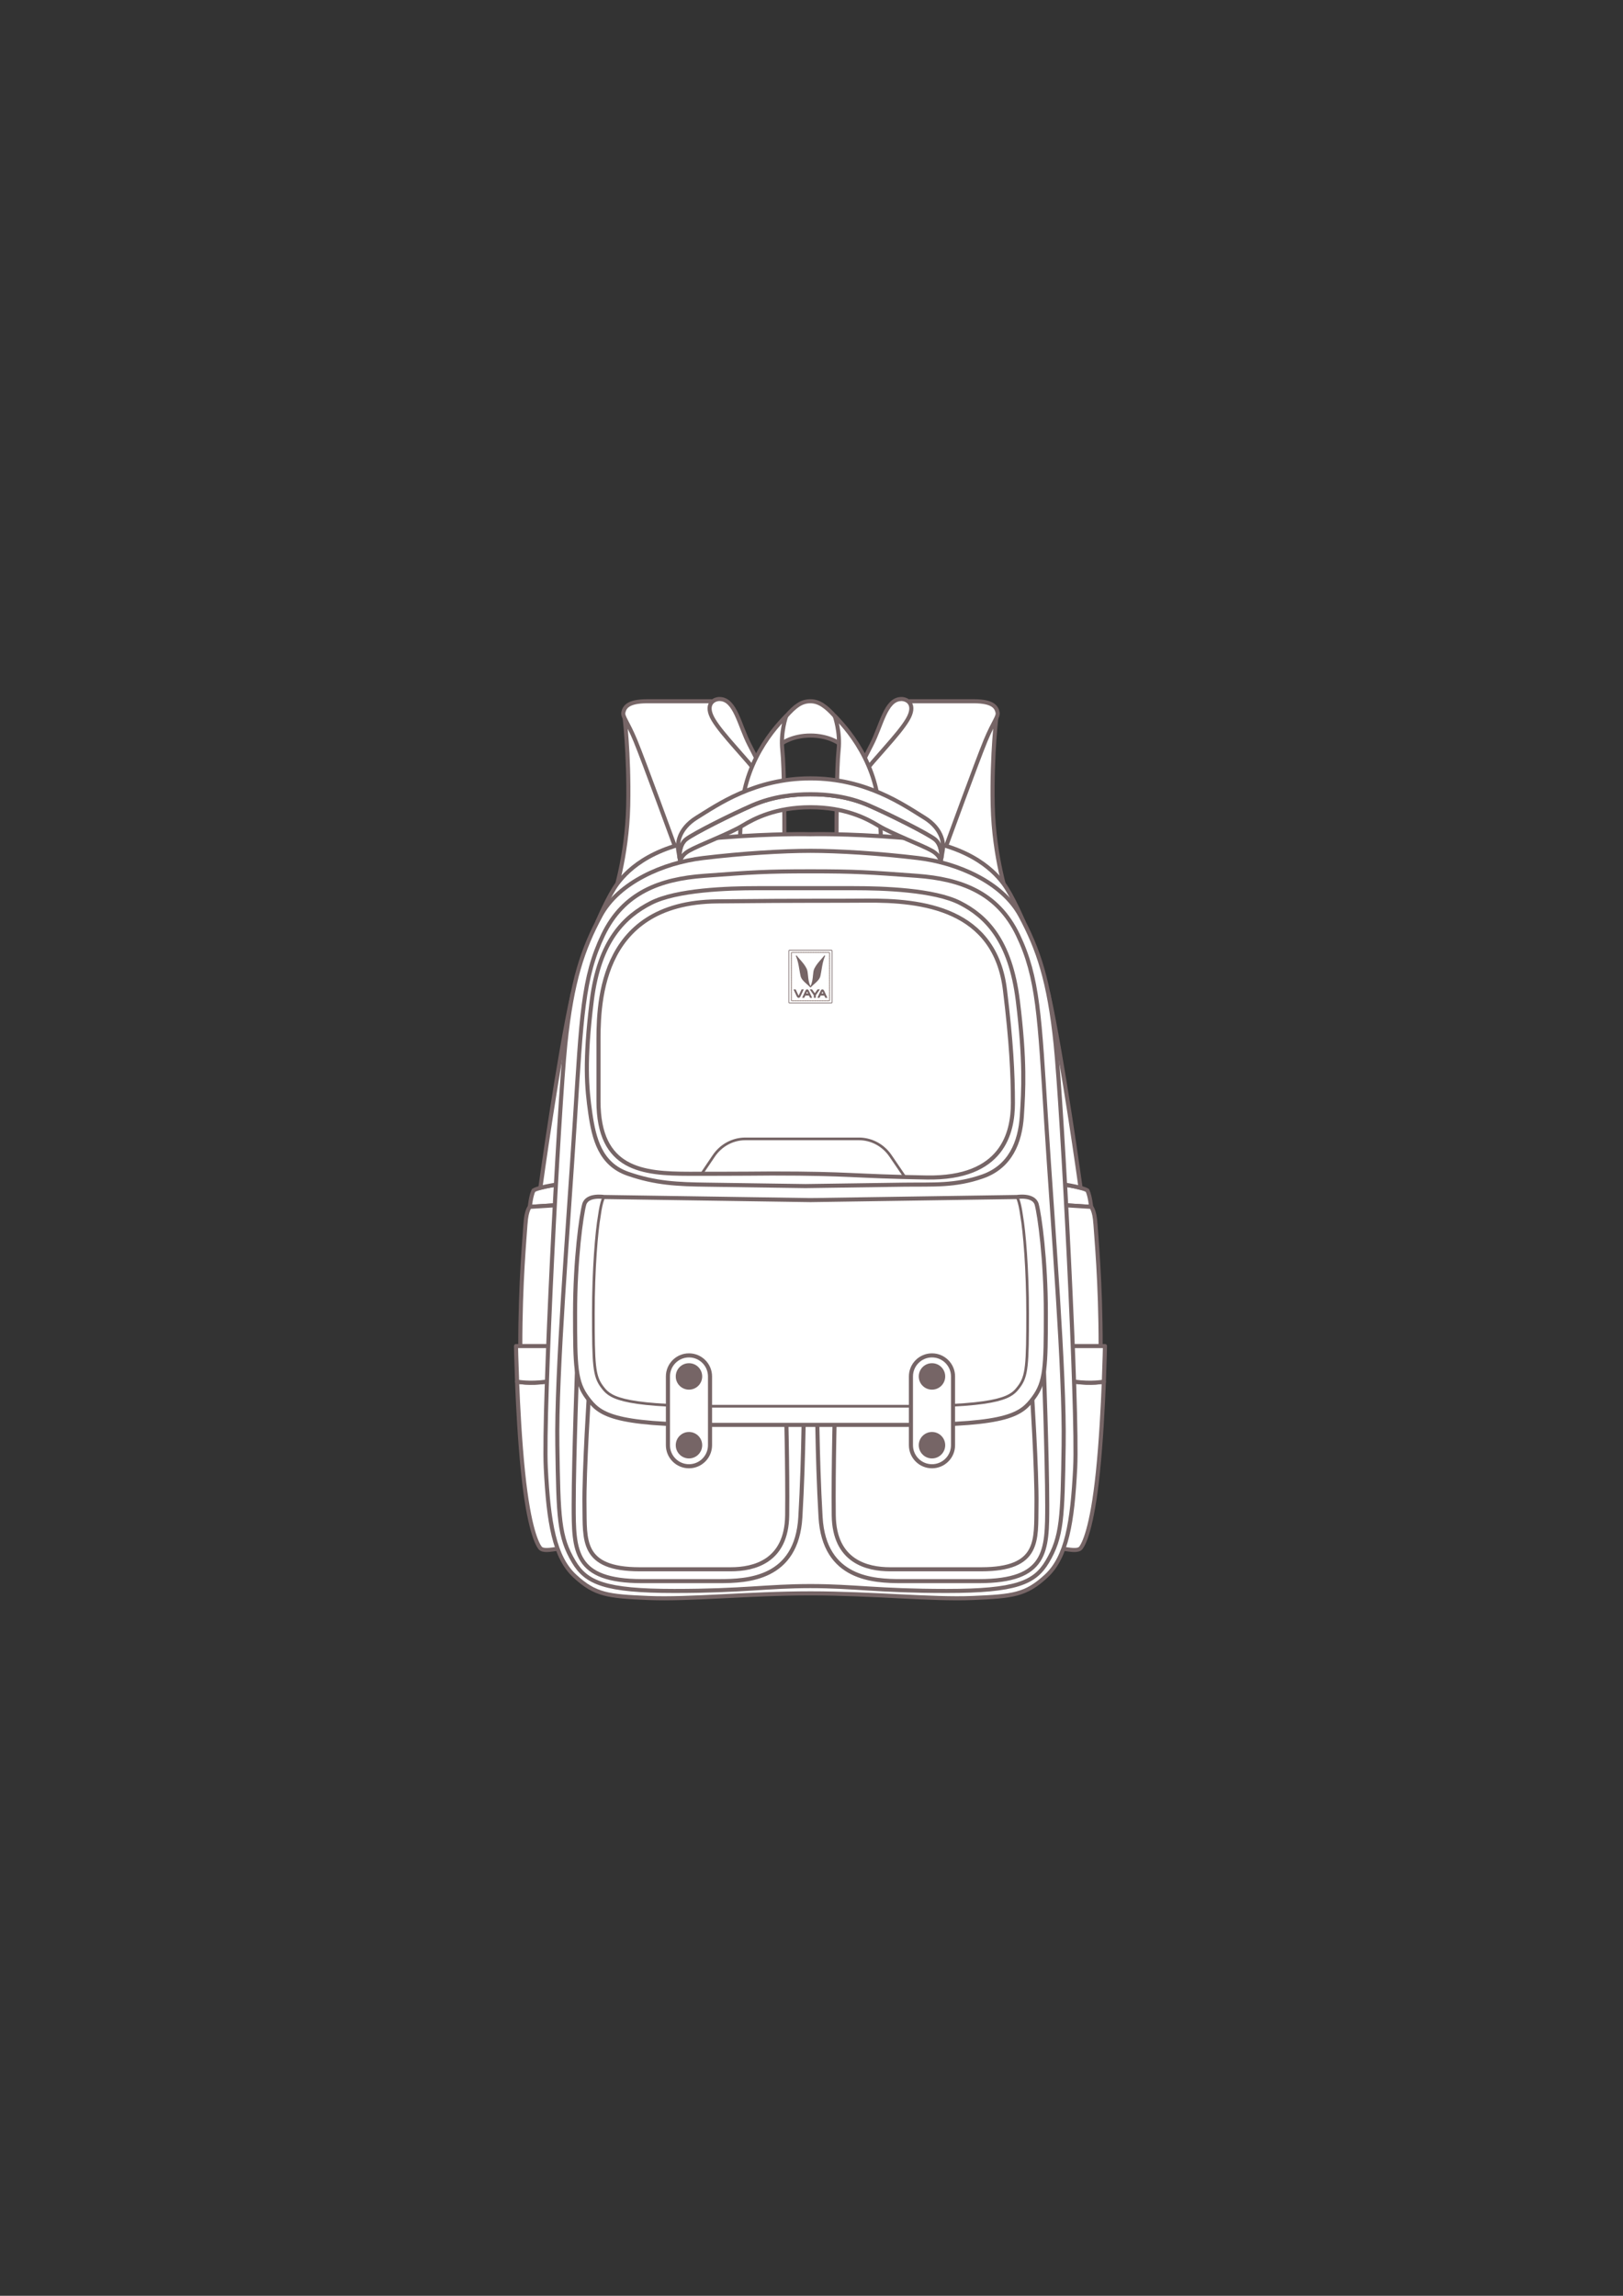 <?xml version="1.0" encoding="UTF-8"?>
<svg xmlns="http://www.w3.org/2000/svg" version="1.1" viewBox="0 0 595.28 841.89">
  <rect x="0" y="0" width="595.28" height="841.89" fill="#333333" stroke="none"/>
  <!-- Generator: Adobe Illustrator 29.5.1, SVG Export Plug-In . SVG Version: 2.1.0 Build 141)  -->
  <defs>
    <style>
      .st0 {
        stroke-width: .98px;
      }

      .st0, .st1, .st2, .st3, .st4 {
        stroke: #766566;
      }

      .st0, .st5, .st2, .st3, .st4 {
        stroke-miterlimit: 10;
      }

      .st0, .st5, .st2, .st4 {
        fill: none;
      }

      .st1 {
        stroke-linejoin: round;
        stroke-width: 1.5px;
      }

      .st1, .st5, .st2 {
        stroke-linecap: round;
      }

      .st1, .st3 {
        fill: #fff;
      }

      .st5 {
        stroke: #e0c5ac;
        stroke-dasharray: .48 .42;
        stroke-width: .1px;
      }

      .st6 {
        isolation: isolate;
      }

      .st2 {
        stroke-width: .27px;
      }

      .st3 {
        mix-blend-mode: multiply;
        stroke-width: .25px;
      }

      .st4 {
        stroke-width: .99px;
      }

      .st7 {
        fill: #766566;
      }
    </style>
  </defs>
  <g class="st6">
    <g id="Layer_1">
      <g>
        <g>
          <g>
            <path class="st1" d="M398.85,436.56c-.52-.35-1.46-.67-2.52-.96-2.5-.69-5.7-1.16-5.7-1.16l-13.36-.5.19,8.5,13.58-.43,9.16.58s-.39-4.07-1.36-6.01Z"/>
            <path class="st1" d="M401.76,448.68c-.29-4.85-1.55-6.11-1.55-6.11l-9.16-.58-13.58.43,1.15,51.2h25.07c0-23.61-1.63-40.1-1.92-44.95Z"/>
            <path class="st1" d="M390.63,434.43s3.19.48,5.7,1.16c0,0-6.66-48.1-11.85-71.25l-8.78-1.18,1.58,70.76,13.36.5Z"/>
            <path class="st1" d="M393.93,506.65s-8.19-.51-15.05-.94l1.35,60.41c5.77,1.15,9.76,1.84,9.76,1.84,2.55.32,5.47.98,6.48-.39,1.01-1.37,4.06-6.87,6.21-27.69,1.17-11.33,1.83-24.02,2.19-33.24,0,0-4.41.93-10.94,0Z"/>
            <path class="st1" d="M403.68,493.62h-25.07l.27,12.09c6.86.43,15.05.94,15.05.94,6.53.93,10.94,0,10.94,0,.3-7.73.4-13.03.4-13.03h-1.59Z"/>
          </g>
          <g>
            <path class="st1" d="M195.67,436.56c.52-.35,1.46-.67,2.52-.96,2.5-.69,5.7-1.16,5.7-1.16l13.36-.5-.19,8.5-13.58-.43-9.16.58s.39-4.07,1.36-6.01Z"/>
            <path class="st1" d="M192.76,448.68c.29-4.85,1.55-6.11,1.55-6.11l9.16-.58,13.58.43-1.15,51.2h-14.85s-10.22,0-10.22,0c0-23.61,1.63-40.1,1.92-44.95Z"/>
            <path class="st1" d="M203.89,434.43s-3.19.48-5.7,1.16c0,0,6.66-48.1,11.85-71.25l8.78-1.18-1.58,70.76-13.36.5Z"/>
            <path class="st1" d="M200.59,506.65s8.19-.51,15.05-.94l-1.35,60.41c-5.77,1.15-9.76,1.84-9.76,1.84-2.55.32-5.47.98-6.48-.39-1.01-1.37-4.06-6.87-6.21-27.69-1.17-11.33-1.83-24.02-2.19-33.24,0,0,4.41.93,10.94,0Z"/>
            <path class="st1" d="M190.85,493.62h10.22s14.85,0,14.85,0l-.27,12.09c-6.86.43-15.05.94-15.05.94-6.53.93-10.94,0-10.94,0-.3-7.73-.4-13.03-.4-13.03h1.59Z"/>
          </g>
          <g>
            <path class="st1" d="M224.85,329.55s5.15-15,5.56-34.13c.41-19.14-1.51-34.08-1.51-34.08l20.31-1.78s9.9,44.8,8.1,71.28l-32.46-1.28Z"/>
            <path class="st1" d="M247.5,310.23s-11.45-31.36-14.43-38.56c-2.98-7.2-4.83-8.84-4.42-10.49.41-1.65,1.34-4.03,8.74-4.03h23.45s2.26,3.31,7.2,9.27c4.94,5.96,9.72,12.27,11.52,16.66,1.79,4.39,2.26,26.12,2.26,26.12l-34.32,1.02Z"/>
            <path class="st1" d="M264.07,256.33c-2.37-.08-5.74,2-2.42,7.59,3.32,5.58,11.75,13.8,17.33,21.13l5.58,7.32s-6.01-12.17-9.69-19.28c-3.69-7.11-5.14-16.57-10.8-16.75Z"/>
          </g>
          <g>
            <path class="st1" d="M369.67,329.55s-5.15-15-5.56-34.13c-.41-19.14,1.51-34.08,1.51-34.08l-20.31-1.78s-9.9,44.8-8.1,71.28l32.46-1.28Z"/>
            <path class="st1" d="M347.02,310.23s11.45-31.36,14.43-38.56c2.98-7.2,4.83-8.84,4.42-10.49s-1.34-4.03-8.74-4.03c-7.4,0-23.45,0-23.45,0,0,0-2.26,3.31-7.2,9.27-4.94,5.96-9.72,12.27-11.52,16.66s-2.26,26.12-2.26,26.12l34.32,1.02Z"/>
            <path class="st1" d="M330.45,256.33c2.37-.08,5.74,2,2.42,7.59-3.32,5.58-11.75,13.8-17.33,21.13l-5.58,7.32s6.01-12.17,9.69-19.28c3.69-7.11,5.14-16.57,10.8-16.75Z"/>
          </g>
          <g>
            <path class="st1" d="M306.19,262.63c-3.24-3.63-5.85-5.48-8.93-5.48-3.4,0-5.69,1.85-8.93,5.48-3.24,3.63-3.54,8.33-3.54,8.33v3.39l2.01-1.77s3.81-2.85,10.47-2.85,10.47,2.85,10.47,2.85l2.01,1.77v-3.39s-.3-4.7-3.55-8.33Z"/>
            <path class="st1" d="M288.33,262.63s-4.32,4.09-8.17,10.2c-4.01,6.36-7.28,14.15-8.07,23.42-.8,9.27-.6,11.36-.6,11.36l16.21-.53c0-7.48-.06-25.49-.76-32.07-.7-6.58,1.4-12.39,1.4-12.39Z"/>
            <path class="st1" d="M306.19,262.63s4.32,4.09,8.17,10.2c4.01,6.36,7.28,14.15,8.07,23.42.8,9.27.6,11.36.6,11.36l-16.21-.53c0-7.48.06-25.49.76-32.07.7-6.58-1.4-12.39-1.4-12.39Z"/>
          </g>
          <path class="st1" d="M367.98,323.92c-3.99-5.28-13.72-14.86-37.7-16.76-20.3-1.61-33.02-1.24-33.02-1.24,0,0-12.72-.37-33.02,1.24-23.98,1.9-33.7,11.48-37.7,16.76-3.31,4.37-7.4,14.06-7.4,14.06h156.24s-4.09-9.69-7.4-14.06Z"/>
          <path class="st1" d="M297.26,584.3c22.62,0,44.6,2.33,59.45,1.7,14.85-.64,19.49-1.09,26.99-8.02,7.49-6.92,9.64-19.43,10.66-39.81,1.01-20.39-4.78-132.08-7.17-155.27-2.39-23.19-6.38-34.87-12.96-47.12-6.58-12.25-23.04-19.38-37.48-21.12-14.44-1.74-29.43-2.65-39.48-2.65-10.05,0-25.04.91-39.48,2.65-14.44,1.74-30.9,8.87-37.48,21.12-6.58,12.25-10.57,23.93-12.96,47.12-2.39,23.19-8.18,134.88-7.17,155.27,1.01,20.39,3.16,32.89,10.66,39.81,7.49,6.92,12.14,7.38,26.99,8.02,14.85.64,36.82-1.7,59.45-1.7"/>
          <path class="st1" d="M297.26,581.63c16.12,0,24.47,1.79,49.93,1.79s32.31-3,36.92-10.73c5.42-9.11,5.6-15.96,6.01-42.72.41-26.76-3.95-79.68-6.4-118.58-2.45-38.9-2.93-52.93-10.37-68.51-7.44-15.57-20.9-20.53-37.06-21.71-17.76-1.3-22.34-1.65-39.02-1.65-16.68,0-21.26.35-39.02,1.65-16.16,1.18-29.61,6.14-37.06,21.71-7.44,15.57-7.92,29.61-10.37,68.51-2.45,38.9-6.82,91.82-6.4,118.58.41,26.76.59,33.61,6.01,42.72,4.6,7.73,11.46,10.73,36.92,10.73s33.81-1.79,49.93-1.79"/>
          <g>
            <path class="st1" d="M211.78,498.24s-1.36,36.74-1.36,53.61,0,27.97,25.08,27.97h28.3c10.43,0,28.41-.78,29.75-23.42,1.33-22.64,1.33-47.55,1.33-47.55v-6.61l-83.1-4Z"/>
            <path class="st1" d="M216.16,508.85s-2,30.87-1.79,43.37c.21,12.5-1.37,23.25,20.27,23.25h33.39c8.51,0,20.48-2.88,20.69-19.78.21-16.91-.53-43.89-.53-43.89l-72.03-2.94Z"/>
          </g>
          <g>
            <path class="st1" d="M382.74,498.24s1.36,36.74,1.36,53.61,0,27.97-25.08,27.97c-11.54,0-17.87,0-28.3,0-10.43,0-28.41-.78-29.75-23.42-1.33-22.64-1.33-47.55-1.33-47.55v-6.61s83.1-4,83.1-4Z"/>
            <path class="st1" d="M378.36,508.85s2,30.87,1.79,43.37c-.21,12.5,1.37,23.25-20.27,23.25-14.81,0-24.89,0-33.39,0s-20.48-2.88-20.69-19.78c-.21-16.91.53-43.89.53-43.89l72.03-2.94Z"/>
          </g>
          <path class="st1" d="M373.32,367.01c-2.75-22.33-11.75-31.06-21.18-35.88-9.42-4.82-28.15-5.43-39.03-5.43h-35.34c-10.87,0-29.6.61-39.03,5.43-9.42,4.82-18.96,13.55-21.7,35.88-2.75,22.33-1.86,31.97-.53,41.24,1.33,9.27,3.62,18.63,13.77,22.17,10.15,3.54,18.27,3.87,29.13,4.01,10.86.15,36.03.52,36.03.52h0s25.16-.37,36.03-.52c10.86-.14,18.74.54,28.89-3,10.15-3.54,13.83-12.51,14.44-22.28.59-9.34,1.26-19.81-1.48-42.14Z"/>
          <path class="st1" d="M368.63,363.31c-3.48-30.14-30.35-33.23-50.96-33.04-11.29.11-21.57-.07-54.66.27-44.58.46-43.5,39.85-43.5,53.18v20.05c0,25.21,16.22,26.65,33.28,26.67,17.06.02,30.33-.11,30.33-.11,29.32,0,28.76.99,56.76,1.47,28,.48,31.63-16.51,31.63-27.31s-.6-22.45-2.88-41.18Z"/>
          <g>
            <path class="st1" d="M380.25,441.7c-1.04-3.79-7.26-2.75-7.26-2.75l-75.73,1.14h0l-75.73-1.14s-6.22-1.04-7.26,2.75c-1.04,3.79-3.35,20.18-3.35,39.88s.17,25.23,4.52,31.05c4.41,5.89,8.78,9.89,46.37,9.89h70.89c37.6,0,41.97-4,46.37-9.89,4.35-5.82,4.52-11.35,4.52-31.05s-2.32-36.09-3.35-39.88Z"/>
            <path class="st4" d="M372.99,438.96s.93,1.08,1.72,6.86c1.02,5.74,2.2,19.7,2.2,35.77,0,18.96-.25,23.01-3.14,26.88-2.65,3.54-5.39,7.21-41.06,7.21h-35.44s-35.44,0-35.44,0c-35.67,0-38.41-3.66-41.06-7.21-2.89-3.87-3.14-7.92-3.14-26.88,0-16.07,1.18-30.03,2.2-35.77.79-5.78,1.72-6.86,1.72-6.86"/>
            <g>
              <path class="st1" d="M252.7,497.03c-4.26,0-7.72,3.46-7.72,7.72v25.22c0,4.26,3.46,7.72,7.72,7.72s7.72-3.46,7.72-7.72v-25.22c0-4.26-3.46-7.72-7.72-7.72Z"/>
              <circle class="st7" cx="252.7" cy="504.75" r="4.85"/>
              <circle class="st7" cx="252.7" cy="529.97" r="4.85"/>
            </g>
            <g>
              <path class="st1" d="M341.83,497.03c4.26,0,7.72,3.46,7.72,7.72v25.22c0,4.26-3.46,7.72-7.72,7.72s-7.72-3.46-7.72-7.72v-25.22c0-4.26,3.46-7.72,7.72-7.72Z"/>
              <circle class="st7" cx="341.83" cy="504.75" r="4.85"/>
              <circle class="st7" cx="341.83" cy="529.97" r="4.85"/>
            </g>
          </g>
          <path class="st0" d="M332.02,431.8l-5.39-7.91c-2.64-3.91-6.97-6.25-11.59-6.25h-20.83s-20.83,0-20.83,0c-4.62,0-8.95,2.33-11.59,6.25l-4.42,6.54"/>
          <g>
            <path class="st1" d="M342.88,307.76c-2.69-2.11-16.58-9.09-24.29-12.44-7.71-3.35-15.31-4.06-21.33-4.06s-13.62.72-21.33,4.06c-7.71,3.35-21.6,10.33-24.29,12.44s-2.43,6.7-2.43,6.7h0c.17.97.3,1.74.3,1.74,0,0-.24-2.21,3.18-4.2,3.42-1.99,14.89-6.32,19.69-9.25,4.36-2.66,12.24-6.72,24.88-6.73,12.64,0,20.51,4.07,24.88,6.73,4.8,2.93,16.27,7.26,19.69,9.25,3.42,1.99,3.18,4.2,3.18,4.2,0,0,.13-.77.3-1.75,0-.01.26-4.59-2.43-6.69Z"/>
            <path class="st1" d="M338.98,299.81c-7.63-4.7-21.28-14.37-41.71-14.37s-34.08,9.67-41.71,14.37c-7.14,4.4-7.09,10.14-6.82,11.8.13.81.32,1.92.48,2.85h0s-.26-4.59,2.43-6.7,16.58-9.09,24.29-12.44c7.71-3.35,15.31-4.06,21.33-4.06s13.62.72,21.33,4.06c7.71,3.35,21.6,10.33,24.29,12.44,2.69,2.11,2.43,6.68,2.43,6.69.16-.93.35-2.04.48-2.85.28-1.66.32-7.4-6.82-11.8Z"/>
          </g>
        </g>
        <g>
          <path class="st3" d="M289.52,348.47h15.48c.11,0,.2.08.2.19v18.95c0,.1-.09.19-.2.19h-15.48c-.11,0-.2-.08-.2-.19v-18.95c0-.1.09-.19.2-.19Z"/>
          <path class="st2" d="M290.43,349.26h13.66c.1,0,.18.08.18.18v17.4c0,.1-.08.17-.17.17h-13.66c-.1,0-.18-.08-.18-.18v-17.4c0-.1.08-.17.17-.17Z"/>
          <g>
            <path class="st7" d="M294.99,365.9h-.78s1.06-2.33,1.06-2.33c.12-.25.23-.44.34-.57.11-.13.26-.19.44-.19.13,0,.23.04.32.11.09.07.16.16.23.26.06.1.13.24.21.41l1.06,2.32h-.75s-.41-.82-.41-.82h-1.35l-.38.81ZM295.72,364.29h.65l-.32-.65-.32.65Z"/>
            <path class="st7" d="M298.85,364.22l-1.01-1.41h-.86l1.43,2.05s.04.07.06.14c.02.08.02.14.02.14v.76h.72v-.76s0-.07.02-.14c.02-.07.06-.14.06-.14l1.43-2.05h-.86l-1.01,1.41"/>
            <path class="st7" d="M300.59,365.9h-.78s1.06-2.33,1.06-2.33c.12-.25.23-.44.34-.57.11-.13.26-.19.44-.19.13,0,.23.04.32.11.09.07.17.16.23.26.06.1.13.24.21.41l1.06,2.32h-.75s-.41-.82-.41-.82h-1.35l-.38.81ZM301.33,364.29h.65l-.32-.65-.32.65Z"/>
            <path class="st7" d="M297.3,361.56c.64-1.3.77-2.65.88-3.85.09-.94.17-1.83.5-2.52.67-1.35,1.57-2.37,2.44-3.35.43-.48.83-.93,1.21-1.43.05-.06.14-.08.21-.04.07.04.1.12.07.19-.71,1.65-.98,3.25-1.26,4.94-.13.76-.26,1.55-.44,2.38-.26,1.21-1.28,2.11-2.27,2.98-.45.39-.87.77-1.22,1.16-.03.04-.09.07-.15.07-.07,0-.12-.03-.15-.07-.35-.4-.77-.77-1.22-1.16-.99-.87-2.01-1.77-2.27-2.97-.18-.82-.31-1.61-.44-2.37-.29-1.69-.56-3.28-1.26-4.94-.03-.07,0-.15.07-.19.07-.04.16-.02.21.04.38.49.78.95,1.21,1.43.87.98,1.77,2,2.44,3.35.33.69.41,1.58.5,2.52.11,1.2.24,2.55.88,3.85,0,0,.01.04.04.04s.04-.04.04-.04"/>
            <path class="st7" d="M291.83,362.82l1.08,2.3,1.1-2.31h.79l-1.16,2.5c-.06.12-.12.23-.18.32-.07.09-.14.16-.23.21-.09.05-.19.08-.3.08-.18,0-.33-.06-.45-.19-.12-.13-.23-.3-.34-.53l-1.1-2.38h.79Z"/>
          </g>
          <path class="st5" d="M290.43,349.26h13.66c.1,0,.18.08.18.18v17.4c0,.1-.08.17-.17.17h-13.66c-.1,0-.18-.08-.18-.18v-17.4c0-.1.08-.17.17-.17Z"/>
        </g>
      </g>
    </g>
  </g>
</svg>
